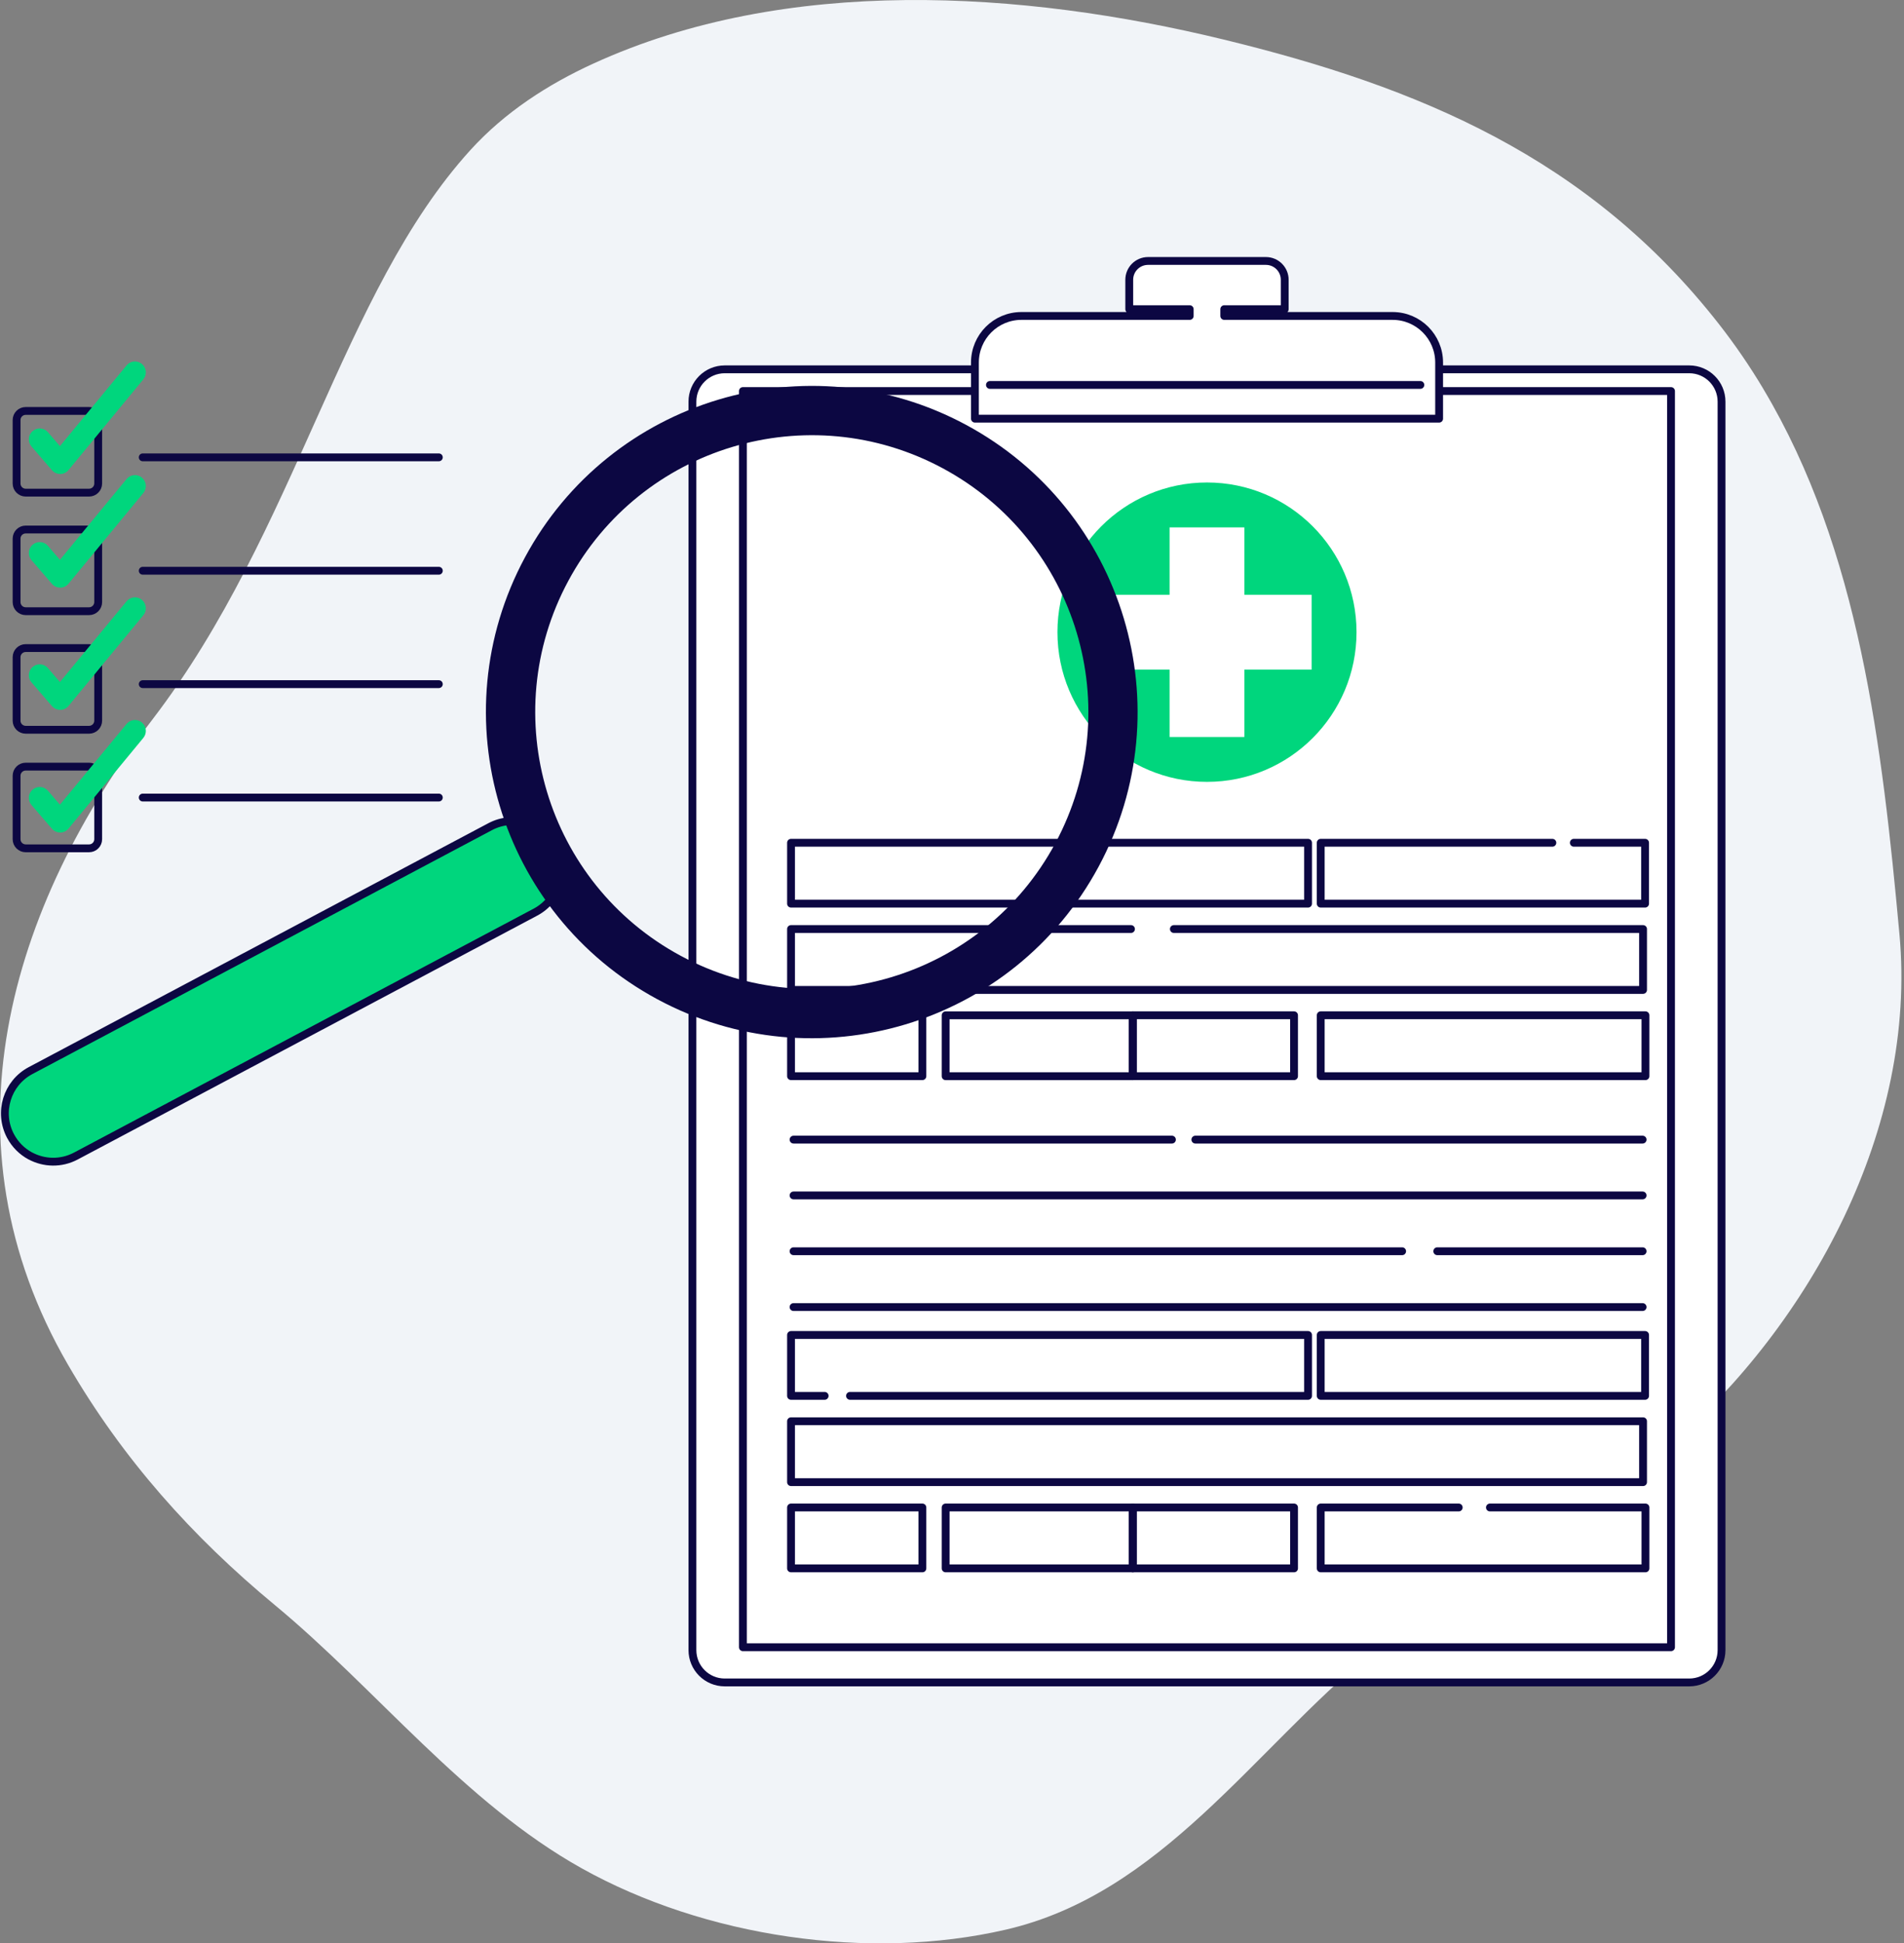 <svg width="486" height="496" viewBox="0 0 486 496" fill="none" xmlns="http://www.w3.org/2000/svg">
<rect x="0" y="0" width="486" height="496" fill="#808080" stroke="none"/>
<g clip-path="url(#clip0_15_2657)">
<path d="M450.09 99.248C446.711 93.59 442.974 88.111 438.837 82.811C405.541 40.19 362.013 22.162 312.274 10.076C260.904 -2.399 200.765 -6.329 151.448 16.23C139.837 21.54 128.836 28.652 120.078 38.294C87.087 74.592 75.782 135.409 39.023 183.488C2.263 231.556 -15.653 291.393 17.337 348.291C31.296 372.367 49.096 392.239 70.16 409.667C96.098 431.13 118.467 460.074 148.437 476.827C179.933 494.434 221.892 500.566 256.746 492.505C296.516 483.307 319.843 446.724 350.202 421.784C374.14 402.112 402.762 389.247 426.215 368.964C462.143 337.891 489.386 287.937 484.838 238.426C480.417 190.4 474.701 140.435 450.079 99.248H450.09Z" fill="#F1F4F8"/>
<path d="M431.184 94.264H184.986C180.433 94.264 176.743 97.958 176.743 102.514V421.162C176.743 425.718 180.433 429.412 184.986 429.412H431.184C435.736 429.412 439.426 425.718 439.426 421.162V102.514C439.426 97.958 435.736 94.264 431.184 94.264Z" fill="white" stroke="#0C0742" stroke-width="2" stroke-linecap="round" stroke-linejoin="round"/>
<path d="M426.531 99.806H189.628V420.424H426.531V99.806Z" fill="white" stroke="#0C0742" stroke-width="2" stroke-linecap="round" stroke-linejoin="round"/>
<path d="M355.444 80.64H312.495V78.912H327.928V71.41C327.928 68.755 325.78 66.605 323.127 66.605H293.042C290.389 66.605 288.242 68.755 288.242 71.41V78.912H303.674V80.64H260.725C254.167 80.64 248.851 85.961 248.851 92.525V106.855H367.339V92.525C367.339 85.961 362.023 80.64 355.465 80.64H355.444Z" fill="white" stroke="#0C0742" stroke-width="2" stroke-linecap="round" stroke-linejoin="round"/>
<path d="M252.683 98.247H362.55" stroke="#0C0742" stroke-width="2" stroke-linecap="round" stroke-linejoin="round"/>
<path d="M308.085 199.556C329.165 199.556 346.254 182.451 346.254 161.35C346.254 140.25 329.165 123.145 308.085 123.145C287.004 123.145 269.915 140.25 269.915 161.35C269.915 182.451 287.004 199.556 308.085 199.556Z" fill="#00D67D"/>
<path d="M334.801 151.804H317.622V134.609H298.537V151.804H281.368V170.907H298.537V188.103H317.622V170.907H334.801V151.804Z" fill="white"/>
<path d="M333.886 215.098H201.912V230.639H333.886V215.098Z" stroke="#0C0742" stroke-width="2" stroke-linecap="round" stroke-linejoin="round"/>
<path d="M299.632 237.119H419.394V252.661H201.912V237.119H288.684" stroke="#0C0742" stroke-width="2" stroke-linecap="round" stroke-linejoin="round"/>
<path d="M401.72 215.098H419.91V230.639H337.117V215.098H396.246" stroke="#0C0742" stroke-width="2" stroke-linecap="round" stroke-linejoin="round"/>
<path d="M235.44 259.13H201.912V274.672H235.44V259.13Z" stroke="#0C0742" stroke-width="2" stroke-linecap="round" stroke-linejoin="round"/>
<path d="M241.377 274.682H289.147V259.141H241.377V274.682Z" stroke="#0C0742" stroke-width="2" stroke-linecap="round" stroke-linejoin="round"/>
<path d="M330.307 259.13H289.147V274.672H330.307V259.13Z" stroke="#0C0742" stroke-width="2" stroke-linecap="round" stroke-linejoin="round"/>
<path d="M420.004 259.13H337.117V274.672H420.004V259.13Z" stroke="#0C0742" stroke-width="2" stroke-linecap="round" stroke-linejoin="round"/>
<path d="M210.492 356.267H201.912V340.726H333.886V356.267H216.966" stroke="#0C0742" stroke-width="2" stroke-linecap="round" stroke-linejoin="round"/>
<path d="M419.394 362.747H201.912V378.289H419.394V362.747Z" stroke="#0C0742" stroke-width="2" stroke-linecap="round" stroke-linejoin="round"/>
<path d="M419.91 340.726H337.117V356.267H419.91V340.726Z" stroke="#0C0742" stroke-width="2" stroke-linecap="round" stroke-linejoin="round"/>
<path d="M235.44 384.758H201.912V400.299H235.44V384.758Z" stroke="#0C0742" stroke-width="2" stroke-linecap="round" stroke-linejoin="round"/>
<path d="M241.377 400.299H289.147V384.758H241.377V400.299Z" stroke="#0C0742" stroke-width="2" stroke-linecap="round" stroke-linejoin="round"/>
<path d="M330.307 384.758H289.147V400.299H330.307V384.758Z" stroke="#0C0742" stroke-width="2" stroke-linecap="round" stroke-linejoin="round"/>
<path d="M380.308 384.758H420.004V400.299H337.117V384.758H372.34" stroke="#0C0742" stroke-width="2" stroke-linecap="round" stroke-linejoin="round"/>
<path d="M305.116 290.866H419.278" stroke="#0C0742" stroke-width="2" stroke-linecap="round" stroke-linejoin="round"/>
<path d="M202.555 290.866H299.137" stroke="#0C0742" stroke-width="2" stroke-linecap="round" stroke-linejoin="round"/>
<path d="M202.555 305.112H419.278" stroke="#0C0742" stroke-width="2" stroke-linecap="round" stroke-linejoin="round"/>
<path d="M366.866 319.357H419.278" stroke="#0C0742" stroke-width="2" stroke-linecap="round" stroke-linejoin="round"/>
<path d="M202.555 319.357H357.897" stroke="#0C0742" stroke-width="2" stroke-linecap="round" stroke-linejoin="round"/>
<path d="M202.555 333.603H419.278" stroke="#0C0742" stroke-width="2" stroke-linecap="round" stroke-linejoin="round"/>
<path d="M7.727 295.028C5.653 293.911 3.874 292.183 2.684 289.939C-0.505 283.912 1.79 276.442 7.8 273.249L125.11 210.999C131.131 207.806 138.594 210.093 141.784 216.12C144.974 222.147 142.679 229.617 136.668 232.81L19.359 295.06C15.579 297.062 11.232 296.904 7.727 295.018V295.028Z" fill="#00D67D" stroke="#0C0742" stroke-width="2" stroke-linecap="round" stroke-linejoin="round"/>
<path d="M246.609 108.446C206.165 86.667 155.742 101.819 133.973 142.3C112.215 182.782 127.352 233.252 167.796 255.042C208.239 276.821 258.662 261.669 280.431 221.188C302.19 180.706 287.052 130.236 246.609 108.446ZM173.764 243.957C139.437 225.466 126.584 182.624 145.058 148.264C163.532 113.904 206.334 101.039 240.661 119.531C274.989 138.022 287.842 180.864 269.368 215.224C250.893 249.584 208.092 262.449 173.764 243.957Z" fill="#0C0742"/>
<path d="M22.738 104.885H6.558C5.273 104.885 4.232 105.927 4.232 107.213V123.408C4.232 124.694 5.273 125.737 6.558 125.737H22.738C24.023 125.737 25.064 124.694 25.064 123.408V107.213C25.064 105.927 24.023 104.885 22.738 104.885Z" stroke="#0C0742" stroke-width="2" stroke-linecap="round" stroke-linejoin="round"/>
<path d="M22.738 135.146H6.558C5.273 135.146 4.232 136.188 4.232 137.474V153.669C4.232 154.955 5.273 155.998 6.558 155.998H22.738C24.023 155.998 25.064 154.955 25.064 153.669V137.474C25.064 136.188 24.023 135.146 22.738 135.146Z" stroke="#0C0742" stroke-width="2" stroke-linecap="round" stroke-linejoin="round"/>
<path d="M22.738 165.407H6.558C5.273 165.407 4.232 166.45 4.232 167.736V183.93C4.232 185.216 5.273 186.259 6.558 186.259H22.738C24.023 186.259 25.064 185.216 25.064 183.93V167.736C25.064 166.45 24.023 165.407 22.738 165.407Z" stroke="#0C0742" stroke-width="2" stroke-linecap="round" stroke-linejoin="round"/>
<path d="M22.738 195.668H6.558C5.273 195.668 4.232 196.711 4.232 197.997V214.191C4.232 215.477 5.273 216.52 6.558 216.52H22.738C24.023 216.52 25.064 215.477 25.064 214.191V197.997C25.064 196.711 24.023 195.668 22.738 195.668Z" stroke="#0C0742" stroke-width="2" stroke-linecap="round" stroke-linejoin="round"/>
<path d="M36.433 116.728H112.015" stroke="#0C0742" stroke-width="2" stroke-linecap="round" stroke-linejoin="round"/>
<path d="M36.433 145.672H112.015" stroke="#0C0742" stroke-width="2" stroke-linecap="round" stroke-linejoin="round"/>
<path d="M36.433 174.616H112.015" stroke="#0C0742" stroke-width="2" stroke-linecap="round" stroke-linejoin="round"/>
<path d="M36.433 203.56H112.015" stroke="#0C0742" stroke-width="2" stroke-linecap="round" stroke-linejoin="round"/>
<path d="M15.348 120.964C14.537 120.964 13.769 120.616 13.243 119.994L8.032 113.946C7.032 112.777 7.158 111.028 8.327 110.027C9.495 109.026 11.242 109.152 12.242 110.322L15.295 113.872L32.306 93.263C33.285 92.072 35.033 91.914 36.222 92.894C37.401 93.874 37.57 95.623 36.591 96.814L17.485 119.973C16.959 120.605 16.19 120.974 15.369 120.985H15.337L15.348 120.964Z" fill="#00D67D"/>
<path d="M15.348 149.971C14.537 149.971 13.769 149.623 13.243 149.001L8.032 142.953C7.032 141.784 7.158 140.035 8.327 139.034C9.495 138.033 11.242 138.159 12.242 139.329L15.295 142.88L32.306 122.27C33.285 121.079 35.033 120.921 36.222 121.901C37.401 122.881 37.57 124.63 36.591 125.821L17.485 148.98C16.959 149.613 16.19 149.981 15.369 149.992H15.337L15.348 149.971Z" fill="#00D67D"/>
<path d="M15.348 181.17C14.537 181.17 13.769 180.822 13.243 180.2L8.032 174.152C7.032 172.983 7.158 171.234 8.327 170.233C9.495 169.232 11.242 169.358 12.242 170.528L15.295 174.079L32.306 153.469C33.285 152.278 35.033 152.12 36.222 153.1C37.401 154.08 37.57 155.829 36.591 157.02L17.485 180.179C16.959 180.812 16.19 181.18 15.369 181.191H15.337L15.348 181.17Z" fill="#00D67D"/>
<path d="M15.348 212.474C14.537 212.474 13.769 212.126 13.243 211.505L8.032 205.457C7.032 204.287 7.158 202.538 8.327 201.537C9.495 200.536 11.242 200.662 12.242 201.832L15.295 205.383L32.306 184.773C33.285 183.583 35.033 183.425 36.222 184.404C37.401 185.384 37.57 187.133 36.591 188.324L17.485 211.484C16.959 212.116 16.19 212.485 15.369 212.495H15.337L15.348 212.474Z" fill="#00D67D"/>
</g>
<defs>
<clipPath id="clip0_15_2657">
<rect width="485.344" height="496" fill="white" transform="translate(0 0.003)"/>
</clipPath>
</defs>
</svg>
